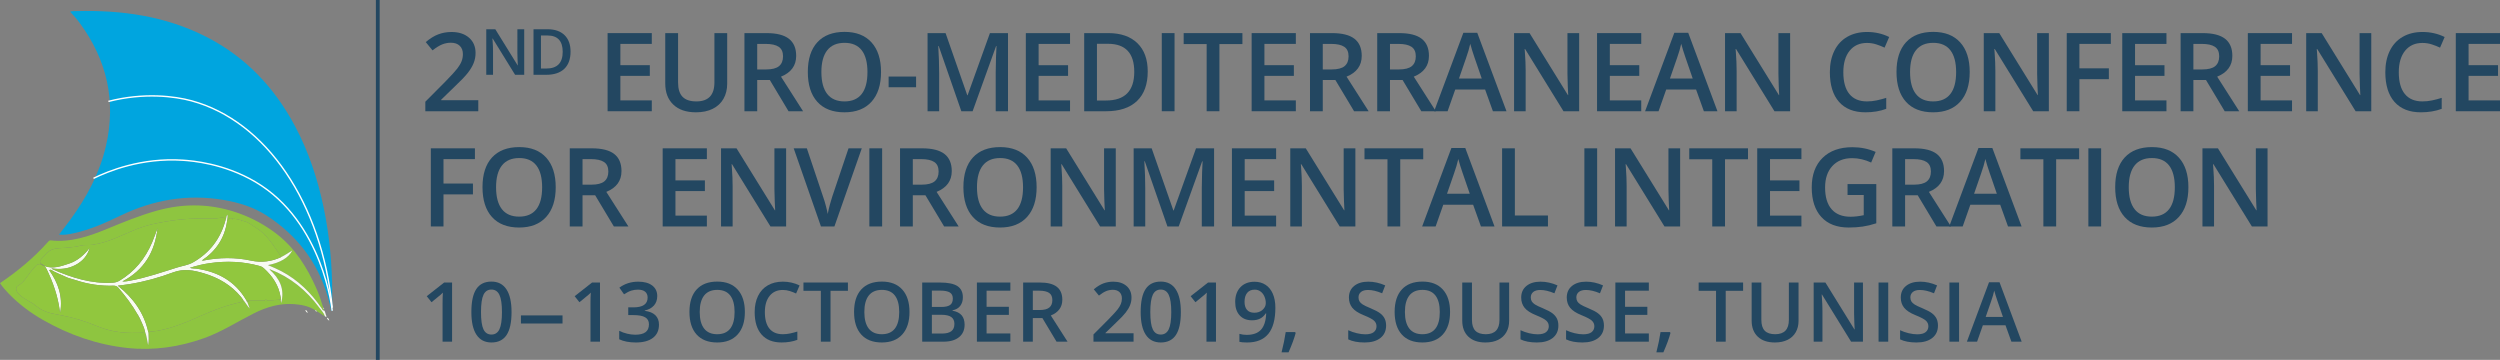 <?xml version="1.0" encoding="UTF-8"?><svg id="uuid-fab0a3e0-6b9a-4aae-9ce3-b296667dce6c" xmlns="http://www.w3.org/2000/svg" viewBox="0 0 5280.023 760"><rect x="0" y="0" width="5280.023" height="760" fill="#808080" stroke="none"/><defs><style>.uuid-37778ba7-3b0b-4287-8010-603b2dd043b7{fill:#00a5df;}.uuid-46e5b6ea-466c-42c9-b639-0d5120d8fffb{fill:#f8fbf2;}.uuid-d3bb12dd-0a62-4c32-8e3b-c9396ebb1907{fill:none;stroke:#fff;stroke-miterlimit:10;stroke-width:3px;}.uuid-ad72364c-c073-429a-9e6b-498e8f1e120d{fill:#91c73e;}.uuid-84bbe96f-67eb-45db-b9c3-e6a0be93f0a5{fill:#8ec540;}.uuid-6915c6b7-a4b6-419e-9728-6a2f2049d6f4{fill:#234761;}.uuid-06430732-7d69-4c8d-a287-58f2fea62ed3{fill:#8fc63f;}</style></defs><g><path class="uuid-6915c6b7-a4b6-419e-9728-6a2f2049d6f4" d="M1010.145,234.947h-111.857v-20.091l42.553-42.779c12.566-12.867,20.899-21.991,25.001-27.372,4.1-5.379,7.091-10.441,8.973-15.181,1.88-4.741,2.822-9.82,2.822-15.238,0-7.45-2.24-13.319-6.716-17.608-4.478-4.29-10.667-6.434-18.568-6.434-6.321,0-12.435,1.167-18.342,3.499-5.908,2.333-12.737,6.547-20.486,12.642l-14.335-17.496c9.18-7.75,18.097-13.243,26.751-16.479,8.652-3.234,17.871-4.854,27.654-4.854,15.351,0,27.654,4.007,36.91,12.021,9.256,8.014,13.883,18.793,13.883,32.338,0,7.45-1.337,14.523-4.007,21.22-2.672,6.698-6.772,13.601-12.303,20.712-5.531,7.111-14.73,16.725-27.598,28.839l-28.669,27.767v1.129h78.334v23.365Z"/><path class="uuid-6915c6b7-a4b6-419e-9728-6a2f2049d6f4" d="M1107.149,157.969h-19.281l-47.314-76.663h-.526l.329,4.277c.614,8.16,.921,15.619,.921,22.374v50.012h-14.28V61.762h19.083l47.183,76.268h.395c-.088-1.009-.263-4.683-.526-11.022-.263-6.339-.395-11.286-.395-14.839V61.762h14.412v96.207Z"/><path class="uuid-6915c6b7-a4b6-419e-9728-6a2f2049d6f4" d="M1205.013,108.944c0,15.882-4.409,28.023-13.227,36.423-8.818,8.401-21.518,12.602-38.101,12.602h-26.915V61.762h29.744c15.31,0,27.221,4.124,35.732,12.372,8.511,8.248,12.766,19.852,12.766,34.811Zm-16.583,.526c0-23.032-10.771-34.547-32.311-34.547h-13.622v69.819h11.187c23.163,0,34.745-11.756,34.745-35.271Z"/><path class="uuid-6915c6b7-a4b6-419e-9728-6a2f2049d6f4" d="M1376.597,234.947h-93.346V69.926h93.346v22.8h-66.37v44.923h62.193v22.575h-62.193v51.809h66.37v22.913Z"/><path class="uuid-6915c6b7-a4b6-419e-9728-6a2f2049d6f4" d="M1535.838,69.926v106.778c0,12.19-2.615,22.857-7.845,32-5.231,9.143-12.793,16.18-22.688,21.107-9.896,4.929-21.728,7.393-35.499,7.393-20.469,0-36.384-5.418-47.746-16.253-11.363-10.836-17.043-25.735-17.043-44.698V69.926h27.089v104.408c0,13.621,3.161,23.666,9.481,30.137,6.321,6.472,16.028,9.707,29.121,9.707,25.434,0,38.151-13.356,38.151-40.07V69.926h26.977Z"/><path class="uuid-6915c6b7-a4b6-419e-9728-6a2f2049d6f4" d="M1599.25,169.029v65.918h-26.977V69.926h46.617c21.294,0,37.059,3.989,47.293,11.964,10.233,7.977,15.351,20.018,15.351,36.12,0,20.543-10.686,35.179-32.056,43.908l46.617,73.029h-30.702l-39.505-65.918h-26.638Zm0-22.349h18.737c12.566,0,21.672-2.332,27.315-6.999,5.644-4.665,8.465-11.587,8.465-20.769,0-9.33-3.047-16.028-9.143-20.091s-15.277-6.095-27.541-6.095h-17.834v53.954Z"/><path class="uuid-6915c6b7-a4b6-419e-9728-6a2f2049d6f4" d="M1860.755,152.211c0,26.864-6.716,47.745-20.148,62.645-13.432,14.899-32.451,22.349-57.057,22.349-24.908,0-44.04-7.393-57.396-22.18-13.358-14.786-20.035-35.798-20.035-63.04,0-27.239,6.716-48.158,20.148-62.757,13.432-14.598,32.601-21.897,57.509-21.897,24.53,0,43.493,7.413,56.888,22.236,13.393,14.825,20.091,35.707,20.091,62.645Zm-125.966,0c0,20.317,4.1,35.724,12.303,46.221,8.201,10.498,20.354,15.746,36.458,15.746,16.028,0,28.123-5.192,36.289-15.577,8.164-10.384,12.247-25.848,12.247-46.391,0-20.242-4.046-35.592-12.134-46.052-8.09-10.458-20.148-15.689-36.176-15.689-16.18,0-28.388,5.231-36.627,15.689-8.24,10.46-12.359,25.811-12.359,46.052Z"/><path class="uuid-6915c6b7-a4b6-419e-9728-6a2f2049d6f4" d="M1876.76,184.267v-22.575h58.017v22.575h-58.017Z"/><path class="uuid-6915c6b7-a4b6-419e-9728-6a2f2049d6f4" d="M2030.358,234.947l-47.858-137.818h-.903c1.278,20.469,1.918,39.657,1.918,57.565v80.253h-24.493V69.926h38.038l45.827,131.271h.677l47.181-131.271h38.151V234.947h-25.961v-81.607c0-8.201,.207-18.887,.621-32.056,.413-13.167,.771-21.145,1.072-23.929h-.903l-49.551,137.592h-23.816Z"/><path class="uuid-6915c6b7-a4b6-419e-9728-6a2f2049d6f4" d="M2259.919,234.947h-93.346V69.926h93.346v22.8h-66.37v44.923h62.193v22.575h-62.193v51.809h66.37v22.913Z"/><path class="uuid-6915c6b7-a4b6-419e-9728-6a2f2049d6f4" d="M2424.015,150.857c0,27.241-7.562,48.066-22.688,62.475-15.125,14.411-36.91,21.615-65.354,21.615h-46.165V69.926h51.019c26.261,0,46.691,7.074,61.29,21.22,14.598,14.148,21.897,34.05,21.897,59.71Zm-28.444,.903c0-39.506-18.474-59.258-55.421-59.258h-23.365v119.758h19.188c39.731,0,59.597-20.166,59.597-60.5Z"/><path class="uuid-6915c6b7-a4b6-419e-9728-6a2f2049d6f4" d="M2453.678,234.947V69.926h26.977V234.947h-26.977Z"/><path class="uuid-6915c6b7-a4b6-419e-9728-6a2f2049d6f4" d="M2575.445,234.947h-26.977V93.065h-48.535v-23.139h124.048v23.139h-48.536V234.947Z"/><path class="uuid-6915c6b7-a4b6-419e-9728-6a2f2049d6f4" d="M2736.832,234.947h-93.347V69.926h93.347v22.8h-66.37v44.923h62.193v22.575h-62.193v51.809h66.37v22.913Z"/><path class="uuid-6915c6b7-a4b6-419e-9728-6a2f2049d6f4" d="M2793.697,169.029v65.918h-26.977V69.926h46.617c21.294,0,37.06,3.989,47.294,11.964,10.232,7.977,15.351,20.018,15.351,36.12,0,20.543-10.686,35.179-32.056,43.908l46.616,73.029h-30.701l-39.506-65.918h-26.639Zm0-22.349h18.737c12.566,0,21.672-2.332,27.315-6.999,5.644-4.665,8.466-11.587,8.466-20.769,0-9.33-3.048-16.028-9.143-20.091-6.096-4.063-15.277-6.095-27.542-6.095h-17.834v53.954Z"/><path class="uuid-6915c6b7-a4b6-419e-9728-6a2f2049d6f4" d="M2935.669,169.029v65.918h-26.977V69.926h46.617c21.294,0,37.06,3.989,47.294,11.964,10.232,7.977,15.351,20.018,15.351,36.12,0,20.543-10.686,35.179-32.056,43.908l46.616,73.029h-30.701l-39.506-65.918h-26.639Zm0-22.349h18.737c12.566,0,21.672-2.332,27.315-6.999,5.644-4.665,8.466-11.587,8.466-20.769,0-9.33-3.048-16.028-9.143-20.091-6.096-4.063-15.277-6.095-27.542-6.095h-17.834v53.954Z"/><path class="uuid-6915c6b7-a4b6-419e-9728-6a2f2049d6f4" d="M3153.04,234.947l-16.479-45.827h-63.096l-16.141,45.827h-28.444l61.741-165.698h29.348l61.741,165.698h-28.67Zm-23.59-69.079l-15.464-44.923c-1.129-3.009-2.691-7.75-4.685-14.222-1.994-6.471-3.368-11.211-4.119-14.222-2.032,9.255-5.006,19.377-8.917,30.363l-14.899,43.004h48.084Z"/><path class="uuid-6915c6b7-a4b6-419e-9728-6a2f2049d6f4" d="M3335.194,234.947h-33.071l-81.156-131.497h-.902l.564,7.336c1.053,13.997,1.58,26.79,1.58,38.377v85.784h-24.494V69.926h32.733l80.931,130.82h.677c-.151-1.73-.451-8.032-.903-18.906-.451-10.873-.677-19.358-.677-25.453V69.926h24.719V234.947Z"/><path class="uuid-6915c6b7-a4b6-419e-9728-6a2f2049d6f4" d="M3466.331,234.947h-93.347V69.926h93.347v22.8h-66.37v44.923h62.193v22.575h-62.193v51.809h66.37v22.913Z"/><path class="uuid-6915c6b7-a4b6-419e-9728-6a2f2049d6f4" d="M3598.596,234.947l-16.479-45.827h-63.096l-16.141,45.827h-28.444l61.741-165.698h29.348l61.741,165.698h-28.67Zm-23.59-69.079l-15.464-44.923c-1.129-3.009-2.691-7.75-4.685-14.222-1.994-6.471-3.368-11.211-4.119-14.222-2.032,9.255-5.006,19.377-8.917,30.363l-14.899,43.004h48.084Z"/><path class="uuid-6915c6b7-a4b6-419e-9728-6a2f2049d6f4" d="M3780.751,234.947h-33.071l-81.156-131.497h-.902l.564,7.336c1.053,13.997,1.58,26.79,1.58,38.377v85.784h-24.494V69.926h32.733l80.931,130.82h.677c-.151-1.73-.451-8.032-.903-18.906-.451-10.873-.677-19.358-.677-25.453V69.926h24.719V234.947Z"/><path class="uuid-6915c6b7-a4b6-419e-9728-6a2f2049d6f4" d="M3943.018,90.695c-15.502,0-27.692,5.494-36.57,16.479-8.88,10.987-13.319,26.149-13.319,45.488,0,20.243,4.27,35.555,12.812,45.939,8.539,10.384,20.898,15.577,37.078,15.577,6.999,0,13.771-.695,20.317-2.088,6.547-1.392,13.356-3.178,20.431-5.361v23.139c-12.943,4.892-27.617,7.336-44.021,7.336-24.155,0-42.705-7.317-55.646-21.954-12.943-14.635-19.415-35.573-19.415-62.814,0-17.157,3.142-32.169,9.426-45.037,6.281-12.867,15.368-22.725,27.259-29.573,11.889-6.846,25.848-10.271,41.876-10.271,16.854,0,32.432,3.538,46.729,10.61l-9.707,22.461c-5.57-2.633-11.457-4.947-17.665-6.941-6.208-1.993-12.737-2.991-19.584-2.991Z"/><path class="uuid-6915c6b7-a4b6-419e-9728-6a2f2049d6f4" d="M4160.05,152.211c0,26.864-6.716,47.745-20.147,62.645-13.433,14.899-32.451,22.349-57.058,22.349-24.908,0-44.04-7.393-57.396-22.18-13.357-14.786-20.035-35.798-20.035-63.04,0-27.239,6.717-48.158,20.148-62.757,13.432-14.598,32.601-21.897,57.509-21.897,24.53,0,43.493,7.413,56.888,22.236,13.394,14.825,20.092,35.707,20.092,62.645Zm-125.967,0c0,20.317,4.101,35.724,12.304,46.221,8.201,10.498,20.354,15.746,36.458,15.746,16.027,0,28.123-5.192,36.288-15.577,8.164-10.384,12.247-25.848,12.247-46.391,0-20.242-4.046-35.592-12.134-46.052-8.09-10.458-20.147-15.689-36.176-15.689-16.18,0-28.388,5.231-36.627,15.689-8.24,10.46-12.36,25.811-12.36,46.052Z"/><path class="uuid-6915c6b7-a4b6-419e-9728-6a2f2049d6f4" d="M4327.192,234.947h-33.071l-81.156-131.497h-.902l.564,7.336c1.053,13.997,1.58,26.79,1.58,38.377v85.784h-24.494V69.926h32.733l80.931,130.82h.677c-.151-1.73-.451-8.032-.903-18.906-.451-10.873-.677-19.358-.677-25.453V69.926h24.719V234.947Z"/><path class="uuid-6915c6b7-a4b6-419e-9728-6a2f2049d6f4" d="M4391.733,234.947h-26.751V69.926h93.121v22.8h-66.37v51.583h62.193v22.913h-62.193v67.724Z"/><path class="uuid-6915c6b7-a4b6-419e-9728-6a2f2049d6f4" d="M4575.581,234.947h-93.347V69.926h93.347v22.8h-66.37v44.923h62.193v22.575h-62.193v51.809h66.37v22.913Z"/><path class="uuid-6915c6b7-a4b6-419e-9728-6a2f2049d6f4" d="M4632.446,169.029v65.918h-26.977V69.926h46.617c21.294,0,37.06,3.989,47.294,11.964,10.232,7.977,15.351,20.018,15.351,36.12,0,20.543-10.686,35.179-32.056,43.908l46.616,73.029h-30.701l-39.506-65.918h-26.639Zm0-22.349h18.737c12.566,0,21.672-2.332,27.315-6.999,5.644-4.665,8.466-11.587,8.466-20.769,0-9.33-3.048-16.028-9.143-20.091-6.096-4.063-15.277-6.095-27.542-6.095h-17.834v53.954Z"/><path class="uuid-6915c6b7-a4b6-419e-9728-6a2f2049d6f4" d="M4840.788,234.947h-93.347V69.926h93.347v22.8h-66.37v44.923h62.193v22.575h-62.193v51.809h66.37v22.913Z"/><path class="uuid-6915c6b7-a4b6-419e-9728-6a2f2049d6f4" d="M5008.156,234.947h-33.071l-81.156-131.497h-.902l.564,7.336c1.053,13.997,1.58,26.79,1.58,38.377v85.784h-24.494V69.926h32.733l80.931,130.82h.677c-.151-1.73-.451-8.032-.903-18.906-.451-10.873-.677-19.358-.677-25.453V69.926h24.719V234.947Z"/><path class="uuid-6915c6b7-a4b6-419e-9728-6a2f2049d6f4" d="M5116.153,90.695c-15.502,0-27.692,5.494-36.57,16.479-8.88,10.987-13.319,26.149-13.319,45.488,0,20.243,4.27,35.555,12.812,45.939,8.539,10.384,20.898,15.577,37.078,15.577,6.999,0,13.771-.695,20.317-2.088,6.547-1.392,13.356-3.178,20.431-5.361v23.139c-12.943,4.892-27.617,7.336-44.021,7.336-24.155,0-42.705-7.317-55.646-21.954-12.943-14.635-19.415-35.573-19.415-62.814,0-17.157,3.142-32.169,9.426-45.037,6.281-12.867,15.368-22.725,27.259-29.573,11.889-6.846,25.848-10.271,41.876-10.271,16.854,0,32.432,3.538,46.729,10.61l-9.707,22.461c-5.57-2.633-11.457-4.947-17.665-6.941-6.208-1.993-12.737-2.991-19.584-2.991Z"/><path class="uuid-6915c6b7-a4b6-419e-9728-6a2f2049d6f4" d="M5280.023,234.947h-93.347V69.926h93.347v22.8h-66.37v44.923h62.193v22.575h-62.193v51.809h66.37v22.913Z"/><path class="uuid-6915c6b7-a4b6-419e-9728-6a2f2049d6f4" d="M936.664,478.278h-26.751v-165.021h93.12v22.8h-66.369v51.583h62.193v22.913h-62.193v67.724Z"/><path class="uuid-6915c6b7-a4b6-419e-9728-6a2f2049d6f4" d="M1173.675,395.542c0,26.864-6.716,47.745-20.148,62.645-13.432,14.899-32.451,22.349-57.057,22.349-24.908,0-44.04-7.393-57.396-22.18-13.358-14.786-20.035-35.798-20.035-63.04,0-27.239,6.716-48.158,20.148-62.757,13.432-14.598,32.601-21.897,57.509-21.897,24.53,0,43.493,7.413,56.888,22.236,13.393,14.825,20.091,35.707,20.091,62.645Zm-125.966,0c0,20.317,4.1,35.724,12.303,46.221,8.201,10.498,20.354,15.746,36.458,15.746,16.028,0,28.123-5.192,36.289-15.577,8.164-10.384,12.247-25.848,12.247-46.391,0-20.242-4.046-35.592-12.134-46.052-8.09-10.458-20.148-15.689-36.176-15.689-16.18,0-28.388,5.231-36.627,15.689-8.24,10.46-12.359,25.811-12.359,46.052Z"/><path class="uuid-6915c6b7-a4b6-419e-9728-6a2f2049d6f4" d="M1230.315,412.36v65.918h-26.977v-165.021h46.617c21.294,0,37.059,3.989,47.293,11.964,10.233,7.977,15.351,20.018,15.351,36.12,0,20.543-10.686,35.179-32.056,43.908l46.617,73.029h-30.702l-39.505-65.918h-26.638Zm0-22.349h18.737c12.566,0,21.672-2.332,27.315-6.999,5.644-4.665,8.465-11.587,8.465-20.769,0-9.33-3.047-16.028-9.143-20.091s-15.277-6.095-27.541-6.095h-17.834v53.954Z"/><path class="uuid-6915c6b7-a4b6-419e-9728-6a2f2049d6f4" d="M1492.926,478.278h-93.346v-165.021h93.346v22.8h-66.37v44.923h62.193v22.575h-62.193v51.809h66.37v22.913Z"/><path class="uuid-6915c6b7-a4b6-419e-9728-6a2f2049d6f4" d="M1660.294,478.278h-33.072l-81.156-131.497h-.903l.564,7.336c1.053,13.997,1.58,26.79,1.58,38.377v85.784h-24.493v-165.021h32.733l80.93,130.82h.677c-.151-1.73-.451-8.032-.903-18.906-.452-10.873-.677-19.358-.677-25.453v-86.461h24.719v165.021Z"/><path class="uuid-6915c6b7-a4b6-419e-9728-6a2f2049d6f4" d="M1792.107,313.257h27.992l-57.791,165.021h-28.444l-57.565-165.021h27.767l34.427,102.602c1.806,4.893,3.725,11.194,5.756,18.906,2.032,7.714,3.347,13.451,3.951,17.213,.977-5.718,2.483-12.34,4.515-19.866,2.032-7.524,3.686-13.093,4.966-16.706l34.427-102.15Z"/><path class="uuid-6915c6b7-a4b6-419e-9728-6a2f2049d6f4" d="M1836.106,478.278v-165.021h26.977v165.021h-26.977Z"/><path class="uuid-6915c6b7-a4b6-419e-9728-6a2f2049d6f4" d="M1927.849,412.36v65.918h-26.977v-165.021h46.617c21.294,0,37.059,3.989,47.293,11.964,10.233,7.977,15.351,20.018,15.351,36.12,0,20.543-10.686,35.179-32.056,43.908l46.617,73.029h-30.702l-39.505-65.918h-26.638Zm0-22.349h18.737c12.566,0,21.672-2.332,27.315-6.999,5.644-4.665,8.465-11.587,8.465-20.769,0-9.33-3.047-16.028-9.143-20.091s-15.277-6.095-27.541-6.095h-17.834v53.954Z"/><path class="uuid-6915c6b7-a4b6-419e-9728-6a2f2049d6f4" d="M2189.353,395.542c0,26.864-6.716,47.745-20.148,62.645-13.432,14.899-32.451,22.349-57.057,22.349-24.908,0-44.04-7.393-57.396-22.18-13.358-14.786-20.035-35.798-20.035-63.04,0-27.239,6.716-48.158,20.148-62.757,13.432-14.598,32.601-21.897,57.509-21.897,24.53,0,43.493,7.413,56.888,22.236,13.393,14.825,20.091,35.707,20.091,62.645Zm-125.966,0c0,20.317,4.1,35.724,12.303,46.221,8.201,10.498,20.354,15.746,36.458,15.746,16.028,0,28.123-5.192,36.289-15.577,8.164-10.384,12.247-25.848,12.247-46.391,0-20.242-4.046-35.592-12.134-46.052-8.09-10.458-20.148-15.689-36.176-15.689-16.18,0-28.388,5.231-36.627,15.689-8.24,10.46-12.359,25.811-12.359,46.052Z"/><path class="uuid-6915c6b7-a4b6-419e-9728-6a2f2049d6f4" d="M2356.496,478.278h-33.072l-81.156-131.497h-.903l.564,7.336c1.053,13.997,1.58,26.79,1.58,38.377v85.784h-24.493v-165.021h32.733l80.93,130.82h.677c-.151-1.73-.451-8.032-.903-18.906-.452-10.873-.677-19.358-.677-25.453v-86.461h24.719v165.021Z"/><path class="uuid-6915c6b7-a4b6-419e-9728-6a2f2049d6f4" d="M2465.622,478.278l-47.858-137.818h-.903c1.278,20.469,1.918,39.657,1.918,57.565v80.253h-24.493v-165.021h38.038l45.827,131.271h.677l47.181-131.271h38.151v165.021h-25.961v-81.607c0-8.201,.207-18.887,.621-32.056,.413-13.167,.771-21.145,1.072-23.929h-.903l-49.551,137.592h-23.816Z"/><path class="uuid-6915c6b7-a4b6-419e-9728-6a2f2049d6f4" d="M2695.183,478.278h-93.347v-165.021h93.347v22.8h-66.37v44.923h62.193v22.575h-62.193v51.809h66.37v22.913Z"/><path class="uuid-6915c6b7-a4b6-419e-9728-6a2f2049d6f4" d="M2862.552,478.278h-33.071l-81.157-131.497h-.902l.564,7.336c1.053,13.997,1.58,26.79,1.58,38.377v85.784h-24.494v-165.021h32.734l80.931,130.82h.677c-.151-1.73-.451-8.032-.903-18.906-.451-10.873-.677-19.358-.677-25.453v-86.461h24.719v165.021Z"/><path class="uuid-6915c6b7-a4b6-419e-9728-6a2f2049d6f4" d="M2957.343,478.278h-26.977v-141.882h-48.535v-23.139h124.048v23.139h-48.536v141.882Z"/><path class="uuid-6915c6b7-a4b6-419e-9728-6a2f2049d6f4" d="M3127.759,478.278l-16.479-45.827h-63.096l-16.141,45.827h-28.444l61.741-165.698h29.348l61.741,165.698h-28.67Zm-23.59-69.079l-15.464-44.923c-1.129-3.009-2.691-7.75-4.685-14.222-1.994-6.471-3.368-11.211-4.119-14.222-2.032,9.255-5.006,19.377-8.917,30.363l-14.899,43.004h48.084Z"/><path class="uuid-6915c6b7-a4b6-419e-9728-6a2f2049d6f4" d="M3172.434,478.278v-165.021h26.977v141.881h69.869v23.139h-96.846Z"/><path class="uuid-6915c6b7-a4b6-419e-9728-6a2f2049d6f4" d="M3346.213,478.278v-165.021h26.977v165.021h-26.977Z"/><path class="uuid-6915c6b7-a4b6-419e-9728-6a2f2049d6f4" d="M3548.46,478.278h-33.071l-81.156-131.497h-.902l.564,7.336c1.053,13.997,1.58,26.79,1.58,38.377v85.784h-24.494v-165.021h32.733l80.931,130.82h.677c-.151-1.73-.451-8.032-.903-18.906-.451-10.873-.677-19.358-.677-25.453v-86.461h24.719v165.021Z"/><path class="uuid-6915c6b7-a4b6-419e-9728-6a2f2049d6f4" d="M3643.251,478.278h-26.977v-141.882h-48.535v-23.139h124.048v23.139h-48.536v141.882Z"/><path class="uuid-6915c6b7-a4b6-419e-9728-6a2f2049d6f4" d="M3804.638,478.278h-93.347v-165.021h93.347v22.8h-66.37v44.923h62.193v22.575h-62.193v51.809h66.37v22.913Z"/><path class="uuid-6915c6b7-a4b6-419e-9728-6a2f2049d6f4" d="M3902.023,388.77h60.727v82.849c-9.934,3.236-19.471,5.531-28.613,6.885-9.144,1.354-19.02,2.032-29.63,2.032-24.983,0-44.246-7.393-57.791-22.18-13.545-14.786-20.317-35.648-20.317-62.588,0-26.562,7.637-47.351,22.914-62.362,15.274-15.012,36.306-22.519,63.096-22.519,17.23,0,33.561,3.312,48.987,9.933l-9.481,22.461c-13.396-6.169-26.79-9.255-40.183-9.255-17.608,0-31.531,5.531-41.764,16.592-10.234,11.062-15.351,26.187-15.351,45.375,0,20.167,4.608,35.499,13.827,45.996,9.217,10.497,22.479,15.746,39.788,15.746,8.728,0,18.06-1.09,27.992-3.273v-42.553h-34.201v-23.139Z"/><path class="uuid-6915c6b7-a4b6-419e-9728-6a2f2049d6f4" d="M4023.565,412.36v65.918h-26.977v-165.021h46.617c21.294,0,37.06,3.989,47.294,11.964,10.232,7.977,15.351,20.018,15.351,36.12,0,20.543-10.686,35.179-32.056,43.908l46.616,73.029h-30.701l-39.506-65.918h-26.639Zm0-22.349h18.737c12.566,0,21.672-2.332,27.315-6.999,5.644-4.665,8.466-11.587,8.466-20.769,0-9.33-3.048-16.028-9.143-20.091-6.096-4.063-15.277-6.095-27.542-6.095h-17.834v53.954Z"/><path class="uuid-6915c6b7-a4b6-419e-9728-6a2f2049d6f4" d="M4240.937,478.278l-16.479-45.827h-63.096l-16.141,45.827h-28.444l61.741-165.698h29.348l61.741,165.698h-28.67Zm-23.59-69.079l-15.464-44.923c-1.129-3.009-2.691-7.75-4.685-14.222-1.994-6.471-3.368-11.211-4.119-14.222-2.032,9.255-5.006,19.377-8.917,30.363l-14.899,43.004h48.084Z"/><path class="uuid-6915c6b7-a4b6-419e-9728-6a2f2049d6f4" d="M4342.612,478.278h-26.977v-141.882h-48.535v-23.139h124.048v23.139h-48.536v141.882Z"/><path class="uuid-6915c6b7-a4b6-419e-9728-6a2f2049d6f4" d="M4410.652,478.278v-165.021h26.977v165.021h-26.977Z"/><path class="uuid-6915c6b7-a4b6-419e-9728-6a2f2049d6f4" d="M4621.93,395.542c0,26.864-6.716,47.745-20.147,62.645-13.433,14.899-32.451,22.349-57.058,22.349-24.908,0-44.04-7.393-57.396-22.18-13.357-14.786-20.035-35.798-20.035-63.04,0-27.239,6.717-48.158,20.148-62.757,13.432-14.598,32.601-21.897,57.509-21.897,24.53,0,43.493,7.413,56.888,22.236,13.394,14.825,20.092,35.707,20.092,62.645Zm-125.967,0c0,20.317,4.101,35.724,12.304,46.221,8.201,10.498,20.354,15.746,36.458,15.746,16.027,0,28.123-5.192,36.288-15.577,8.164-10.384,12.247-25.848,12.247-46.391,0-20.242-4.046-35.592-12.134-46.052-8.09-10.458-20.147-15.689-36.176-15.689-16.18,0-28.388,5.231-36.627,15.689-8.24,10.46-12.36,25.811-12.36,46.052Z"/><path class="uuid-6915c6b7-a4b6-419e-9728-6a2f2049d6f4" d="M4789.071,478.278h-33.071l-81.156-131.497h-.902l.564,7.336c1.053,13.997,1.58,26.79,1.58,38.377v85.784h-24.494v-165.021h32.733l80.931,130.82h.677c-.151-1.73-.451-8.032-.903-18.906-.451-10.873-.677-19.358-.677-25.453v-86.461h24.719v165.021Z"/><path class="uuid-6915c6b7-a4b6-419e-9728-6a2f2049d6f4" d="M954.779,721.608h-20.081v-80.664c0-9.626,.227-17.261,.684-22.9-1.311,1.367-2.92,2.878-4.828,4.529-1.91,1.652-8.304,6.894-19.184,15.723l-10.083-12.732,36.743-28.882h16.748v124.927Z"/><path class="uuid-6915c6b7-a4b6-419e-9728-6a2f2049d6f4" d="M1080.389,659.146c0,21.704-3.49,37.826-10.467,48.364-6.979,10.539-17.646,15.808-32.001,15.808-13.9,0-24.438-5.439-31.616-16.32-7.178-10.88-10.767-26.831-10.767-47.852,0-22.046,3.489-38.295,10.468-48.749,6.977-10.453,17.616-15.68,31.915-15.68,13.956,0,24.524,5.469,31.702,16.406s10.767,26.945,10.767,48.022Zm-64.514,0c0,17.033,1.752,29.195,5.255,36.486,3.504,7.293,9.101,10.938,16.791,10.938s13.315-3.702,16.876-11.108c3.56-7.404,5.341-19.51,5.341-36.315,0-16.748-1.781-28.867-5.341-36.359-3.561-7.489-9.186-11.236-16.876-11.236s-13.287,3.675-16.791,11.023c-3.503,7.349-5.255,19.54-5.255,36.572Z"/><path class="uuid-6915c6b7-a4b6-419e-9728-6a2f2049d6f4" d="M1100.213,683.242v-17.09h87.842v17.09h-87.842Z"/><path class="uuid-6915c6b7-a4b6-419e-9728-6a2f2049d6f4" d="M1267.181,721.608h-20.081v-80.664c0-9.626,.227-17.261,.684-22.9-1.311,1.367-2.92,2.878-4.828,4.529-1.91,1.652-8.304,6.894-19.184,15.723l-10.083-12.732,36.743-28.882h16.748v124.927Z"/><path class="uuid-6915c6b7-a4b6-419e-9728-6a2f2049d6f4" d="M1388.092,625.393c0,7.919-2.307,14.514-6.921,19.781-4.614,5.271-11.108,8.816-19.482,10.639v.684c10.025,1.254,17.545,4.373,22.559,9.356,5.012,4.986,7.52,11.608,7.52,19.867,0,12.021-4.245,21.292-12.732,27.813-8.489,6.524-20.565,9.784-36.23,9.784-13.843,0-25.521-2.249-35.034-6.75v-17.859c5.298,2.621,10.908,4.644,16.833,6.067,5.924,1.425,11.621,2.136,17.09,2.136,9.684,0,16.919-1.794,21.704-5.383s7.178-9.144,7.178-16.663c0-6.665-2.649-11.563-7.947-14.697-5.298-3.132-13.616-4.699-24.951-4.699h-10.852v-16.321h11.023c19.938,0,29.907-6.892,29.907-20.679,0-5.354-1.738-9.484-5.212-12.39-3.476-2.905-8.603-4.358-15.381-4.358-4.729,0-9.286,.671-13.672,2.008-4.387,1.34-9.57,3.946-15.552,7.819l-9.827-14.014c11.45-8.431,24.751-12.646,39.905-12.646,12.589,0,22.416,2.706,29.48,8.117,7.063,5.413,10.596,12.875,10.596,22.388Z"/><path class="uuid-6915c6b7-a4b6-419e-9728-6a2f2049d6f4" d="M1573.175,658.975c0,20.337-5.084,36.145-15.252,47.424-10.169,11.279-24.567,16.919-43.195,16.919-18.856,0-33.34-5.597-43.451-16.791-10.113-11.193-15.167-27.101-15.167-47.723,0-20.621,5.084-36.458,15.252-47.51,10.169-11.051,24.68-16.577,43.537-16.577,18.57,0,32.926,5.611,43.066,16.833,10.139,11.224,15.21,27.031,15.21,47.425Zm-95.361,0c0,15.381,3.104,27.044,9.314,34.991,6.208,7.946,15.409,11.92,27.6,11.92,12.134,0,21.29-3.931,27.472-11.792,6.18-7.861,9.271-19.567,9.271-35.119,0-15.323-3.063-26.944-9.186-34.863-6.124-7.918-15.252-11.878-27.386-11.878-12.249,0-21.491,3.96-27.728,11.878-6.238,7.919-9.357,19.54-9.357,34.863Z"/><path class="uuid-6915c6b7-a4b6-419e-9728-6a2f2049d6f4" d="M1653.155,612.404c-11.736,0-20.964,4.159-27.686,12.476-6.723,8.318-10.083,19.797-10.083,34.437,0,15.324,3.232,26.916,9.699,34.777,6.464,7.861,15.821,11.792,28.07,11.792,5.298,0,10.425-.525,15.381-1.581,4.956-1.053,10.111-2.405,15.466-4.059v17.518c-9.799,3.703-20.907,5.554-33.325,5.554-18.286,0-32.329-5.539-42.126-16.62-9.799-11.078-14.697-26.93-14.697-47.552,0-12.988,2.378-24.354,7.135-34.095,4.755-9.741,11.634-17.203,20.636-22.388,9-5.183,19.568-7.775,31.702-7.775,12.76,0,24.552,2.678,35.376,8.032l-7.349,17.004c-4.216-1.993-8.673-3.745-13.373-5.255-4.7-1.509-9.643-2.265-14.826-2.265Z"/><path class="uuid-6915c6b7-a4b6-419e-9728-6a2f2049d6f4" d="M1754.071,721.608h-20.422v-107.409h-36.743v-17.518h93.909v17.518h-36.743v107.409Z"/><path class="uuid-6915c6b7-a4b6-419e-9728-6a2f2049d6f4" d="M1920.868,658.975c0,20.337-5.084,36.145-15.252,47.424-10.169,11.279-24.567,16.919-43.195,16.919-18.856,0-33.34-5.597-43.451-16.791-10.113-11.193-15.167-27.101-15.167-47.723,0-20.621,5.084-36.458,15.252-47.51,10.169-11.051,24.68-16.577,43.537-16.577,18.57,0,32.926,5.611,43.066,16.833,10.139,11.224,15.21,27.031,15.21,47.425Zm-95.361,0c0,15.381,3.104,27.044,9.314,34.991,6.208,7.946,15.409,11.92,27.6,11.92,12.134,0,21.29-3.931,27.472-11.792,6.18-7.861,9.271-19.567,9.271-35.119,0-15.323-3.063-26.944-9.186-34.863-6.124-7.918-15.252-11.878-27.386-11.878-12.249,0-21.491,3.96-27.728,11.878-6.238,7.919-9.357,19.54-9.357,34.863Z"/><path class="uuid-6915c6b7-a4b6-419e-9728-6a2f2049d6f4" d="M1947.699,596.682h37.085c17.203,0,29.636,2.508,37.298,7.52,7.661,5.014,11.493,12.933,11.493,23.755,0,7.293-1.88,13.359-5.64,18.201-3.76,4.843-9.172,7.891-16.235,9.143v.854c8.772,1.653,15.223,4.913,19.354,9.784,4.129,4.87,6.195,11.465,6.195,19.781,0,11.224-3.917,20.01-11.75,26.361-7.833,6.353-18.728,9.527-32.684,9.527h-45.117v-124.927Zm20.422,51.611h19.653c8.545,0,14.783-1.353,18.713-4.059,3.931-2.705,5.896-7.306,5.896-13.8,0-5.867-2.123-10.111-6.366-12.732-4.244-2.619-10.98-3.931-20.208-3.931h-17.688v34.521Zm0,16.577v39.563h21.704c8.545,0,14.996-1.637,19.354-4.914,4.357-3.274,6.537-8.444,6.537-15.509,0-6.494-2.222-11.307-6.665-14.44-4.443-3.133-11.194-4.7-20.251-4.7h-20.679Z"/><path class="uuid-6915c6b7-a4b6-419e-9728-6a2f2049d6f4" d="M2133.893,721.608h-70.667v-124.927h70.667v17.261h-50.244v34.009h47.083v17.09h-47.083v39.222h50.244v17.346Z"/><path class="uuid-6915c6b7-a4b6-419e-9728-6a2f2049d6f4" d="M2181.317,671.706v49.902h-20.422v-124.927h35.291c16.121,0,28.055,3.021,35.803,9.058,7.747,6.039,11.621,15.154,11.621,27.344,0,15.552-8.09,26.633-24.268,33.24l35.291,55.285h-23.242l-29.907-49.902h-20.166Zm0-16.919h14.185c9.513,0,16.406-1.765,20.679-5.298,4.272-3.531,6.409-8.771,6.409-15.723,0-7.062-2.307-12.134-6.921-15.21s-11.565-4.614-20.85-4.614h-13.501v40.845Z"/><path class="uuid-6915c6b7-a4b6-419e-9728-6a2f2049d6f4" d="M2394.085,721.608h-84.68v-15.21l32.214-32.385c9.513-9.741,15.821-16.648,18.927-20.722,3.104-4.072,5.368-7.904,6.793-11.493,1.423-3.589,2.136-7.434,2.136-11.535,0-5.64-1.696-10.083-5.084-13.33-3.39-3.247-8.075-4.871-14.056-4.871-4.785,0-9.414,.884-13.885,2.649-4.473,1.767-9.643,4.956-15.509,9.57l-10.852-13.245c6.949-5.866,13.7-10.025,20.251-12.476,6.55-2.448,13.529-3.674,20.935-3.674,11.621,0,20.935,3.033,27.942,9.1,7.007,6.067,10.51,14.228,10.51,24.481,0,5.64-1.012,10.995-3.033,16.064-2.023,5.071-5.127,10.297-9.314,15.68-4.187,5.384-11.151,12.662-20.892,21.833l-21.704,21.021v.854h59.302v17.688Z"/><path class="uuid-6915c6b7-a4b6-419e-9728-6a2f2049d6f4" d="M2493.976,659.146c0,21.704-3.49,37.826-10.467,48.364-6.979,10.539-17.646,15.808-32.001,15.808-13.9,0-24.438-5.439-31.616-16.32-7.178-10.88-10.767-26.831-10.767-47.852,0-22.046,3.489-38.295,10.468-48.749,6.977-10.453,17.616-15.68,31.915-15.68,13.956,0,24.524,5.469,31.702,16.406s10.767,26.945,10.767,48.022Zm-64.514,0c0,17.033,1.752,29.195,5.255,36.486,3.504,7.293,9.101,10.938,16.791,10.938s13.315-3.702,16.876-11.108c3.56-7.404,5.341-19.51,5.341-36.315,0-16.748-1.781-28.867-5.341-36.359-3.561-7.489-9.186-11.236-16.876-11.236s-13.287,3.675-16.791,11.023c-3.503,7.349-5.255,19.54-5.255,36.572Z"/><path class="uuid-6915c6b7-a4b6-419e-9728-6a2f2049d6f4" d="M2568.146,721.608h-20.081v-80.664c0-9.626,.227-17.261,.684-22.9-1.311,1.367-2.92,2.878-4.828,4.529-1.91,1.652-8.304,6.894-19.184,15.723l-10.083-12.732,36.743-28.882h16.748v124.927Z"/><path class="uuid-6915c6b7-a4b6-419e-9728-6a2f2049d6f4" d="M2693.585,650.002c0,24.609-4.955,42.981-14.867,55.115s-24.838,18.2-44.775,18.2c-7.577,0-13.019-.456-16.321-1.367v-16.833c5.069,1.425,10.169,2.136,15.296,2.136,13.557,0,23.669-3.645,30.334-10.938,6.665-7.291,10.31-18.741,10.938-34.351h-1.025c-3.362,5.127-7.421,8.831-12.177,11.108-4.757,2.279-10.326,3.418-16.705,3.418-11.053,0-19.739-3.445-26.062-10.339-6.324-6.893-9.485-16.349-9.485-28.369,0-13.045,3.659-23.427,10.98-31.146,7.319-7.719,17.304-11.578,29.95-11.578,8.887,0,16.633,2.165,23.242,6.494,6.607,4.33,11.706,10.61,15.295,18.841,3.589,8.233,5.383,18.103,5.383,29.608Zm-43.578-38.281c-6.951,0-12.277,2.265-15.979,6.793-3.704,4.529-5.554,10.896-5.554,19.099,0,7.121,1.722,12.719,5.169,16.79,3.446,4.074,8.673,6.11,15.681,6.11,6.778,0,12.475-2.021,17.09-6.067,4.613-4.044,6.921-8.771,6.921-14.185,0-5.069-.982-9.812-2.948-14.228-1.965-4.413-4.714-7.903-8.246-10.467s-7.576-3.846-12.133-3.846Z"/><path class="uuid-6915c6b7-a4b6-419e-9728-6a2f2049d6f4" d="M2736.481,703.237c-2.734,10.596-7.748,24.238-15.039,40.93h-14.783c3.932-15.381,6.864-29.679,8.802-42.896h19.739l1.281,1.966Z"/><path class="uuid-6915c6b7-a4b6-419e-9728-6a2f2049d6f4" d="M2927.46,687.686c0,11.108-4.016,19.824-12.049,26.147-8.031,6.323-19.112,9.484-33.239,9.484-14.129,0-25.692-2.192-34.692-6.579v-19.312c5.695,2.678,11.749,4.785,18.158,6.323,6.408,1.538,12.375,2.307,17.901,2.307,8.088,0,14.057-1.538,17.901-4.614,3.846-3.076,5.768-7.205,5.768-12.39,0-4.671-1.766-8.631-5.297-11.878-3.533-3.247-10.824-7.092-21.875-11.535-11.395-4.614-19.427-9.883-24.098-15.809-4.671-5.924-7.006-13.044-7.006-21.362,0-10.425,3.702-18.628,11.107-24.609s17.347-8.972,29.822-8.972c11.963,0,23.868,2.621,35.718,7.861l-6.494,16.662c-11.108-4.67-21.021-7.007-29.736-7.007-6.609,0-11.621,1.439-15.039,4.315-3.418,2.877-5.127,6.68-5.127,11.407,0,3.247,.684,6.024,2.051,8.331,1.367,2.308,3.617,4.486,6.751,6.537,3.132,2.051,8.771,4.758,16.918,8.118,9.172,3.817,15.895,7.378,20.166,10.681,4.273,3.305,7.405,7.036,9.4,11.194,1.993,4.159,2.99,9.058,2.99,14.697Z"/><path class="uuid-6915c6b7-a4b6-419e-9728-6a2f2049d6f4" d="M3062.555,658.975c0,20.337-5.084,36.145-15.252,47.424-10.169,11.279-24.566,16.919-43.195,16.919-18.855,0-33.34-5.597-43.45-16.791-10.112-11.193-15.167-27.101-15.167-47.723,0-20.621,5.084-36.458,15.252-47.51,10.169-11.051,24.681-16.577,43.537-16.577,18.57,0,32.926,5.611,43.066,16.833,10.139,11.224,15.209,27.031,15.209,47.425Zm-95.361,0c0,15.381,3.104,27.044,9.314,34.991,6.208,7.946,15.409,11.92,27.6,11.92,12.135,0,21.291-3.931,27.473-11.792,6.18-7.861,9.271-19.567,9.271-35.119,0-15.323-3.063-26.944-9.187-34.863-6.124-7.918-15.253-11.878-27.386-11.878-12.249,0-21.491,3.96-27.729,11.878-6.238,7.919-9.357,19.54-9.357,34.863Z"/><path class="uuid-6915c6b7-a4b6-419e-9728-6a2f2049d6f4" d="M3187.311,596.682v80.835c0,9.229-1.979,17.304-5.938,24.225-3.96,6.922-9.685,12.249-17.175,15.979-7.492,3.731-16.449,5.597-26.874,5.597-15.496,0-27.544-4.102-36.146-12.305s-12.902-19.482-12.902-33.838v-80.493h20.508v79.041c0,10.312,2.393,17.916,7.178,22.814,4.785,4.9,12.134,7.349,22.046,7.349,19.254,0,28.882-10.11,28.882-30.334v-78.87h20.422Z"/><path class="uuid-6915c6b7-a4b6-419e-9728-6a2f2049d6f4" d="M3291.303,687.686c0,11.108-4.016,19.824-12.049,26.147-8.031,6.323-19.112,9.484-33.239,9.484-14.129,0-25.692-2.192-34.692-6.579v-19.312c5.695,2.678,11.749,4.785,18.158,6.323,6.408,1.538,12.375,2.307,17.901,2.307,8.088,0,14.057-1.538,17.901-4.614,3.846-3.076,5.768-7.205,5.768-12.39,0-4.671-1.766-8.631-5.297-11.878-3.533-3.247-10.824-7.092-21.875-11.535-11.395-4.614-19.427-9.883-24.098-15.809-4.671-5.924-7.006-13.044-7.006-21.362,0-10.425,3.702-18.628,11.107-24.609s17.347-8.972,29.822-8.972c11.963,0,23.868,2.621,35.718,7.861l-6.494,16.662c-11.108-4.67-21.021-7.007-29.736-7.007-6.609,0-11.621,1.439-15.039,4.315-3.418,2.877-5.127,6.68-5.127,11.407,0,3.247,.684,6.024,2.051,8.331,1.367,2.308,3.617,4.486,6.751,6.537,3.132,2.051,8.771,4.758,16.918,8.118,9.172,3.817,15.895,7.378,20.166,10.681,4.273,3.305,7.405,7.036,9.4,11.194,1.993,4.159,2.99,9.058,2.99,14.697Z"/><path class="uuid-6915c6b7-a4b6-419e-9728-6a2f2049d6f4" d="M3387.519,687.686c0,11.108-4.016,19.824-12.049,26.147-8.031,6.323-19.112,9.484-33.239,9.484-14.129,0-25.692-2.192-34.692-6.579v-19.312c5.695,2.678,11.749,4.785,18.158,6.323,6.408,1.538,12.375,2.307,17.901,2.307,8.088,0,14.057-1.538,17.901-4.614,3.846-3.076,5.768-7.205,5.768-12.39,0-4.671-1.766-8.631-5.297-11.878-3.533-3.247-10.824-7.092-21.875-11.535-11.395-4.614-19.427-9.883-24.098-15.809-4.671-5.924-7.006-13.044-7.006-21.362,0-10.425,3.702-18.628,11.107-24.609s17.347-8.972,29.822-8.972c11.963,0,23.868,2.621,35.718,7.861l-6.494,16.662c-11.108-4.67-21.021-7.007-29.736-7.007-6.609,0-11.621,1.439-15.039,4.315-3.418,2.877-5.127,6.68-5.127,11.407,0,3.247,.684,6.024,2.051,8.331,1.367,2.308,3.617,4.486,6.751,6.537,3.132,2.051,8.771,4.758,16.918,8.118,9.172,3.817,15.895,7.378,20.166,10.681,4.273,3.305,7.405,7.036,9.4,11.194,1.993,4.159,2.99,9.058,2.99,14.697Z"/><path class="uuid-6915c6b7-a4b6-419e-9728-6a2f2049d6f4" d="M3482.367,721.608h-70.666v-124.927h70.666v17.261h-50.244v34.009h47.082v17.09h-47.082v39.222h50.244v17.346Z"/><path class="uuid-6915c6b7-a4b6-419e-9728-6a2f2049d6f4" d="M3528.083,703.237c-2.734,10.596-7.748,24.238-15.039,40.93h-14.783c3.932-15.381,6.864-29.679,8.802-42.896h19.739l1.281,1.966Z"/><path class="uuid-6915c6b7-a4b6-419e-9728-6a2f2049d6f4" d="M3644.721,721.608h-20.423v-107.409h-36.742v-17.518h93.908v17.518h-36.743v107.409Z"/><path class="uuid-6915c6b7-a4b6-419e-9728-6a2f2049d6f4" d="M3798.528,596.682v80.835c0,9.229-1.979,17.304-5.938,24.225-3.96,6.922-9.685,12.249-17.175,15.979-7.492,3.731-16.449,5.597-26.874,5.597-15.496,0-27.544-4.102-36.146-12.305s-12.902-19.482-12.902-33.838v-80.493h20.508v79.041c0,10.312,2.393,17.916,7.178,22.814,4.785,4.9,12.134,7.349,22.046,7.349,19.254,0,28.882-10.11,28.882-30.334v-78.87h20.422Z"/><path class="uuid-6915c6b7-a4b6-419e-9728-6a2f2049d6f4" d="M3934.564,721.608h-25.036l-61.438-99.548h-.684l.428,5.554c.797,10.596,1.196,20.281,1.196,29.053v64.941h-18.542v-124.927h24.779l61.268,99.036h.513c-.115-1.31-.342-6.08-.684-14.313-.342-8.23-.513-14.654-.513-19.269v-65.454h18.713v124.927Z"/><path class="uuid-6915c6b7-a4b6-419e-9728-6a2f2049d6f4" d="M3967.548,721.608v-124.927h20.422v124.927h-20.422Z"/><path class="uuid-6915c6b7-a4b6-419e-9728-6a2f2049d6f4" d="M4092.987,687.686c0,11.108-4.016,19.824-12.049,26.147-8.031,6.323-19.112,9.484-33.239,9.484-14.129,0-25.692-2.192-34.692-6.579v-19.312c5.695,2.678,11.749,4.785,18.158,6.323,6.408,1.538,12.375,2.307,17.901,2.307,8.088,0,14.057-1.538,17.901-4.614,3.846-3.076,5.768-7.205,5.768-12.39,0-4.671-1.766-8.631-5.297-11.878-3.533-3.247-10.824-7.092-21.875-11.535-11.395-4.614-19.427-9.883-24.098-15.809-4.671-5.924-7.006-13.044-7.006-21.362,0-10.425,3.702-18.628,11.107-24.609s17.347-8.972,29.822-8.972c11.963,0,23.868,2.621,35.718,7.861l-6.494,16.662c-11.108-4.67-21.021-7.007-29.736-7.007-6.609,0-11.621,1.439-15.039,4.315-3.418,2.877-5.127,6.68-5.127,11.407,0,3.247,.684,6.024,2.051,8.331,1.367,2.308,3.617,4.486,6.751,6.537,3.132,2.051,8.771,4.758,16.918,8.118,9.172,3.817,15.895,7.378,20.166,10.681,4.273,3.305,7.405,7.036,9.4,11.194,1.993,4.159,2.99,9.058,2.99,14.697Z"/><path class="uuid-6915c6b7-a4b6-419e-9728-6a2f2049d6f4" d="M4117.17,721.608v-124.927h20.422v124.927h-20.422Z"/><path class="uuid-6915c6b7-a4b6-419e-9728-6a2f2049d6f4" d="M4248.077,721.608l-12.476-34.692h-47.767l-12.219,34.692h-21.533l46.74-125.439h22.217l46.741,125.439h-21.704Zm-17.859-52.295l-11.706-34.009c-.854-2.277-2.037-5.866-3.546-10.767-1.511-4.898-2.551-8.487-3.119-10.767-1.538,7.007-3.789,14.67-6.75,22.986l-11.279,32.556h36.4Z"/></g><g><path class="uuid-46e5b6ea-466c-42c9-b639-0d5120d8fffb" d="M649.984,661.043c-3.389-1.746-4.291-3.563-5.23-6.343,3.761,.672,4.086,2.938,5.23,6.343Z"/><path class="uuid-46e5b6ea-466c-42c9-b639-0d5120d8fffb" d="M620.121,638.922c1.659,.363,3.084,1.107,4.105,2.512-1.94,.097-3.897,.22-4.105-2.512Z"/><path class="uuid-46e5b6ea-466c-42c9-b639-0d5120d8fffb" d="M637.983,636.446c-.276-.894-.552-1.789-.828-2.683,1.892,.396,2.946,1.05,.828,2.683Z"/><path class="uuid-06430732-7d69-4c8d-a287-58f2fea62ed3" d="M512.774,618.241c2.156-1.906,4.311-1.906,6.466,0-2.156,1.906-4.311,1.906-6.466,0Z"/><path class="uuid-06430732-7d69-4c8d-a287-58f2fea62ed3" d="M476.562,618.241h3.88c-.151,2.671-2.177,2.562-4.026,2.714l.053-.003c.032-.904,.062-1.808,.093-2.711Z"/><path class="uuid-06430732-7d69-4c8d-a287-58f2fea62ed3" d="M543.813,616.948c.854-1.446,2.286-1.265,3.644-1.293,.008,.44,.016,.881,.024,1.321-1.227,.477-2.461,1.936-3.668-.028Z"/><path class="uuid-06430732-7d69-4c8d-a287-58f2fea62ed3" d="M446.816,446.233c-2.044,1.937-2.319,.329-2.587-1.291,1.063,.028,2.019,.271,2.587,1.291Z"/><path class="uuid-06430732-7d69-4c8d-a287-58f2fea62ed3" d="M466.215,450.113c-2.046,1.937-2.319,.327-2.587-1.293,1.063,.03,2.019,.273,2.587,1.293Z"/><path class="uuid-84bbe96f-67eb-45db-b9c3-e6a0be93f0a5" d="M476.562,618.241c-.031,.904-.062,1.807-.093,2.711-1.149-.486-1.24-1.59-1.512-2.589,.535-.041,1.07-.081,1.605-.122Z"/><path class="uuid-84bbe96f-67eb-45db-b9c3-e6a0be93f0a5" d="M686.32,668.057c-5.527-3.475-11.053-6.95-16.58-10.426-1.021-1.405-2.446-2.15-4.105-2.512-13.219-8.534-28.183-11.52-43.439-12.739-30.541-2.441-58.778,5.763-85.852,19.364-34.91,17.539-67.845,38.992-104.911,52.273-52.683,18.877-106.86,26.857-162.515,20.871-63.238-6.802-122.219-27.347-177.451-58.788-26.763-15.235-51.246-33.47-72.717-55.58-6.856-7.06-13.379-14.49-18.75-22.518,37.051-25.061,71.241-53.267,100.998-86.652,1.708-1.917,3.049-4.006,6.27-3.648,42.174,4.684,80.654-8.543,118.726-24.248,34.543-14.249,69.118-28.425,105.222-38.512,58.83-16.437,117.054-14.884,174.443,5.921,28.386,10.291,54.663,24.714,78.733,43.278,39.262,30.281,64.183,70.751,83.88,115.151,5.849,13.185,10.332,26.854,14.397,40.67,.276,.894,.552,1.789,.828,2.683,.161,.831,.322,1.661,.482,2.492-.083,.198-.135,.42-.259,.588-.114,.155-.346,.387-.459,.355-2.088-.598-2.469-2.694-3.475-4.178-22.304-32.893-49.782-60.17-85.179-78.943-9.053-4.801-18.514-8.732-28.716-13.109,25.974-4.919,44.019-15.786,51.475-30.938-8.178,5.083-15.725,10.288-23.996,14.239-.118-.632-.046-1.396-.381-1.876-14.96-21.435-27.798-44.632-50.866-59.191-9.72-6.135-18.467-13.958-30.393-15.772-.568-1.02-1.524-1.263-2.587-1.293-5.629-.701-10.914-3.638-16.813-2.587-.568-1.02-1.523-1.263-2.587-1.291-4.856-1.242-7.713,1.442-10.064,5.122-.416-4.231,1.771-8.347,.552-12.786-2.522,3.044-1.65,7.134-3.591,10.216-1.264-2.736-3.075-3.936-6.406-4.001-4.799-.093-9.342,1.412-14.056,1.433-24.687,.111-49.34-.118-74.003,2.382-20.498,2.078-40.668,5.656-60.698,10.084-26.384,5.833-50.425,18.096-75.19,28.373-16.447,6.825-33.201,12.564-51.057,15.081-8.369,1.18-16.83-.453-24.969,1.727-15.654,4.192-31.738,4.568-47.725,5.641-8.754,.587-16.361,3.346-22.74,9.241-4.253,3.931-7.86,8.533-11.835,12.706-3.801,3.99-4.99,6.862-.502,10.666-1.172-.169-2.392-.524-3.168,.825-3.663-.097-6.626,1.173-9.014,4.078-3.405,4.142-7.264,7.927-10.483,12.2-8.101,10.752-14.8,22.634-27.161,29.623-4.401,2.488-4.152,7.358-2.01,11.488,1.355,2.613,3.447,4.938,5.552,7.051,10.006,10.045,23.926,14.413,34.579,23.381,11.59,9.757,24.82,14.637,39.454,17.442,22.506,4.313,44.996,8.946,66.63,16.773,13.126,4.749,25.96,10.36,39.223,14.666,25.026,8.123,50.954,9.24,77.021,8.36,3.024-.102,5.892-1.15,7.85-3.776,3.846,9.555,4.736,19.842,6.91,29.836,1.458-8.908,1.06-17.687,.544-26.467,1.116-2.044,3.063-1.955,5.028-2.139,4.682-.436,9.388-.831,14.01-1.654,33.258-5.924,63.939-19.267,94.554-32.857,26.099-11.585,52.79-21.537,80.804-27.526,3.047-.651,5.265-1.761,5.73-5.09,5.123,5.734,8.458,12.757,13.921,18.429-1.834-4.837-3.668-9.675-5.502-14.512,1.849-.152,3.875-.043,4.026-2.714h32.332c2.156,1.906,4.311,1.906,6.466,0,8.259,.872,16.355-1.369,24.573-1.293,1.208,1.964,2.442,.505,3.668,.028,.234,2.252,.469,4.505,.703,6.757,8.167-29.24-2.969-51.901-24.769-71.062,1.001,0,1.461-.122,1.818,.017,42.474,16.525,76.349,44.129,103.36,80.487,4.434,5.968,9.901,11.311,12.213,18.684Z"/><path class="uuid-46e5b6ea-466c-42c9-b639-0d5120d8fffb" d="M521.929,637.153c1.834,4.837,3.668,9.675,5.502,14.512-5.462-5.671-8.797-12.695-13.921-18.428-1.396-1.9-2.707-3.869-4.199-5.69-20.729-25.29-47.603-40.954-78.586-50.237-21.493-6.439-42.257-10.592-65.033-2.056-30.049,11.261-61.183,19.821-93.052,24.928-7.642,1.224-15.35,2.03-23.825,3.131,33.131,26.439,55.96,58.22,64.57,99.189,.515,8.78,.914,17.559-.544,26.467-2.174-9.994-3.064-20.28-6.91-29.836-1.187-6.451-4.339-12.178-6.701-18.197-.287-.436-.574-.871-.86-1.307l.03,.053c-.067-1.067-.156-2.123-1.266-2.701l.059,.09c-.121-1.06-.145-2.166-1.307-2.727l.083,.113c-.167-1.049-.197-2.167-1.374-2.701l.084,.112c-.183-1.04-.228-2.153-1.399-2.676l.075,.103c-.171-1.039-.299-2.101-1.417-2.629l.046,.068c-.121-1.043-.348-2.028-1.404-2.558-11.447-20.254-25.47-38.632-40.571-56.266-2.964-3.461-6.098-4.677-10.467-4.543-27.122,.832-53.579-3.018-79.337-11.622-7.321-2.445-15.126-3.863-21.951-7.27-9.813-4.898-20.39-8.175-29.682-14.128-1.356-.868-2.774-1.167-4.658,.357,18.75,26.313,29.175,55.044,23.176,89.732-.538-2.659-.796-3.641-.93-4.64-4.117-30.702-14.154-59.516-27.627-87.265-1.219-2.511-2.722-4.631-4.613-6.574,18.289,6.716,35.391,.22,52.295-5.357,18.026-5.947,31.608-18.362,43.295-33.078-4.884,16.879-15.626,28.781-30.985,36.58-15.31,7.774-31.678,9.452-50.123,6.613,1.908,1.411,2.331,1.861,2.851,2.089,40.28,17.673,81.565,30.724,126.391,28.308,5.373-.29,9.994-1.49,14.528-4.194,32.212-19.212,54.569-46.844,69.124-81.047,4.194-9.855,7.65-20.025,11.445-30.05-5.517,49.702-27.87,88.498-74.494,112.683,7.308,.323,12.886-1.093,18.477-2.132,33.196-6.172,65.009-17.284,97.119-27.33,11.234-3.515,23.548-5.082,33.555-10.743,35.698-20.197,58.82-50.728,69.242-90.605,1.941-3.082,1.069-7.172,3.591-10.216,1.219,4.439-.968,8.555-.552,12.786-4.727,36.003-22.949,63.534-53.483,83.986,1.695,0,2.573,.14,3.392-.02,33.516-6.573,67.094-7.06,100.51,.147,22.08,4.762,42.976,2.145,63.271-7.224,8.271-3.952,15.818-9.156,23.996-14.239-7.456,15.151-25.501,26.019-51.475,30.938,10.202,4.377,19.663,8.308,28.716,13.109,35.397,18.773,62.875,46.05,85.179,78.943,1.006,1.484,1.387,3.58,3.475,4.178,.114,.033,.345-.2,.459-.355,.124-.168,.176-.39,.259-.588,3.754,3.237,3.022,8.487,5.471,12.463,1.017,1.651-1.697,1.849-3.131,.459-2.312-7.374-7.779-12.717-12.213-18.684-27.011-36.358-60.886-63.962-103.36-80.487-.358-.139-.817-.017-1.818-.017,21.8,19.161,32.936,41.822,24.769,71.062-.234-2.252-.469-4.505-.703-6.757-.008-.44-.016-.881-.024-1.321-.033-1.069,.037-2.153-.116-3.205-3.707-25.521-17.199-45.401-35.863-62.336-2.453-2.226-5.077-3.594-8.317-4.496-34.943-9.733-70.358-11.218-106.092-6.007-13.769,2.008-27.351,5.139-41.687,9.849,5.308,1.805,9.66,1.145,13.855,1.736,45.398,6.391,82.115,26.464,105.718,67.168,.272,.999,.363,2.103,1.511,2.59l-.052,.002Z"/><path class="uuid-46e5b6ea-466c-42c9-b639-0d5120d8fffb" d="M695.497,677.241c-3.389-1.746-4.291-3.563-5.23-6.343,3.761,.672,4.086,2.938,5.23,6.343Z"/><path class="uuid-46e5b6ea-466c-42c9-b639-0d5120d8fffb" d="M665.635,655.119c1.659,.363,3.084,1.107,4.105,2.512-1.94,.097-3.897,.22-4.105-2.512Z"/><path class="uuid-46e5b6ea-466c-42c9-b639-0d5120d8fffb" d="M683.497,652.643c-.276-.894-.552-1.789-.828-2.683,1.892,.396,2.946,1.05,.828,2.683Z"/><path class="uuid-06430732-7d69-4c8d-a287-58f2fea62ed3" d="M476.641,463.692c-10.422,39.877-33.544,70.409-69.242,90.605-10.007,5.662-22.321,7.229-33.555,10.743-32.111,10.046-63.923,21.158-97.119,27.33-5.591,1.04-11.169,2.456-18.477,2.132,46.625-24.185,68.978-62.981,74.494-112.683-3.795,10.025-7.251,20.195-11.445,30.05-14.555,34.202-36.912,61.834-69.124,81.047-4.534,2.704-9.155,3.905-14.528,4.194-44.826,2.416-86.111-10.635-126.391-28.308-.52-.228-.943-.678-2.851-2.089,18.446,2.839,34.814,1.161,50.123-6.613,15.359-7.799,26.101-19.701,30.985-36.58-11.687,14.716-25.269,27.131-43.295,33.078-16.904,5.577-34.006,12.073-52.295,5.357l.134,.113c-.225-1.809-1.088-2.353-2.72-1.37l.121,.088c-.398-2.267-2.101-2.622-3.981-2.718l.121,.099c-.017-.384-.063-.765-.137-1.142-4.488-3.804-3.299-6.676,.502-10.666,3.975-4.173,7.581-8.775,11.835-12.706,6.379-5.895,13.986-8.654,22.74-9.241,15.987-1.073,32.072-1.448,47.725-5.641,8.139-2.18,16.6-.547,24.969-1.727,17.857-2.517,34.61-8.256,51.057-15.081,24.766-10.276,48.807-22.54,75.19-28.373,20.03-4.428,40.2-8.006,60.698-10.084,24.662-2.5,49.315-2.27,74.003-2.382,4.714-.021,9.257-1.526,14.056-1.433,3.332,.064,5.143,1.264,6.406,4.001Z"/><path class="uuid-ad72364c-c073-429a-9e6b-498e8f1e120d" d="M299.23,680.936c2.362,6.018,5.515,11.745,6.701,18.197-1.958,2.625-4.826,3.674-7.85,3.776-26.067,.881-51.996-.236-77.021-8.36-13.263-4.305-26.097-9.917-39.223-14.666-21.634-7.827-44.124-12.459-66.63-16.773-14.634-2.804-27.864-7.685-39.454-17.442-10.654-8.969-24.574-13.337-34.579-23.381-2.104-2.113-4.197-4.438-5.552-7.051-2.141-4.13-2.391-8.999,2.01-11.488,12.361-6.989,19.06-18.871,27.161-29.623,3.22-4.273,7.078-8.058,10.483-12.2,2.388-2.905,5.351-4.174,9.014-4.078,1.118-.064,2.099,1.303,3.305,.317l-.121-.099c.552,2.041,2.056,2.687,3.981,2.718l-.121-.088c.375,1.512,1.544,1.448,2.72,1.371l-.134-.113c1.891,1.944,3.393,4.063,4.612,6.574,13.473,27.749,23.509,56.563,27.627,87.265,.134,.999,.392,1.981,.93,4.64,6-34.688-4.426-63.419-23.176-89.732,1.884-1.524,3.302-1.226,4.658-.357,9.292,5.953,19.869,9.23,29.682,14.128,6.825,3.407,14.63,4.824,21.951,7.27,25.758,8.604,52.215,12.454,79.337,11.622,4.369-.134,7.503,1.083,10.467,4.543,15.101,17.634,29.123,36.012,40.571,56.266,.036,1.09,.297,2.056,1.404,2.558l-.046-.068c-.021,1.143,.186,2.162,1.417,2.629l-.075-.102c-.066,1.171,.124,2.207,1.399,2.675l-.084-.111c-.088,1.179,.094,2.219,1.374,2.701l-.083-.112c-.092,1.162,.083,2.196,1.307,2.726l-.059-.09c-.054,1.123,.163,2.12,1.266,2.701l-.03-.052c.287,.436,.574,.871,.86,1.307Z"/><path class="uuid-06430732-7d69-4c8d-a287-58f2fea62ed3" d="M313.385,702.502c-8.61-40.969-31.439-72.75-64.57-99.189,8.475-1.102,16.184-1.907,23.825-3.131,31.869-5.107,63.002-13.666,93.052-24.928,22.776-8.535,43.539-4.383,65.033,2.056,30.983,9.283,57.858,24.947,78.586,50.237,1.492,1.821,2.804,3.79,4.199,5.69-.465,3.329-2.683,4.438-5.73,5.09-28.014,5.989-54.705,15.941-80.804,27.526-30.615,13.589-61.295,26.932-94.554,32.857-4.623,.823-9.328,1.218-14.01,1.654-1.966,.183-3.912,.094-5.028,2.139Z"/><path class="uuid-ad72364c-c073-429a-9e6b-498e8f1e120d" d="M593.37,543.151c-20.295,9.37-41.191,11.987-63.271,7.224-33.416-7.207-66.995-6.721-100.51-.147-.819,.161-1.697,.02-3.392,.02,30.534-20.452,48.757-47.984,53.483-83.986,2.35-3.681,5.208-6.364,10.064-5.122,.268,1.62,.543,3.228,2.587,1.291,5.899-1.051,11.184,1.885,16.813,2.587,.268,1.62,.54,3.23,2.587,1.293,11.926,1.815,20.673,9.637,30.393,15.772,23.068,14.56,35.906,37.756,50.866,59.191,.335,.48,.263,1.244,.381,1.876Z"/><path class="uuid-ad72364c-c073-429a-9e6b-498e8f1e120d" d="M520.469,634.561c-23.602-40.704-60.319-60.777-105.717-67.168-4.195-.591-8.547,.07-13.855-1.736,14.335-4.71,27.918-7.842,41.687-9.849,35.734-5.211,71.149-3.726,106.092,6.007,3.239,.902,5.864,2.27,8.317,4.496,18.663,16.936,32.156,36.815,35.863,62.336,.153,1.052,.082,2.136,.116,3.205-1.358,.028-2.79-.153-3.644,1.293-8.218-.076-16.313,2.166-24.573,1.293-2.156-1.906-4.311-1.906-6.466,0h-36.212c-.535,.041-1.071,.082-1.606,.123Z"/><path class="uuid-06430732-7d69-4c8d-a287-58f2fea62ed3" d="M558.288,634.439c2.156-1.906,4.311-1.906,6.466,0-2.156,1.906-4.311,1.906-6.466,0Z"/><path class="uuid-06430732-7d69-4c8d-a287-58f2fea62ed3" d="M522.075,634.439h3.88c-.151,2.671-2.177,2.562-4.026,2.714l.053-.003c.032-.904,.062-1.808,.093-2.711Z"/><path class="uuid-06430732-7d69-4c8d-a287-58f2fea62ed3" d="M589.327,633.145c.854-1.446,2.286-1.265,3.644-1.293,.008,.44,.016,.881,.024,1.321-1.227,.477-2.461,1.936-3.668-.028Z"/><path class="uuid-06430732-7d69-4c8d-a287-58f2fea62ed3" d="M492.33,462.431c-2.044,1.937-2.319,.329-2.587-1.291,1.063,.028,2.019,.271,2.587,1.291Z"/><path class="uuid-06430732-7d69-4c8d-a287-58f2fea62ed3" d="M511.729,466.311c-2.046,1.937-2.319,.327-2.587-1.293,1.063,.03,2.019,.273,2.587,1.293Z"/><path class="uuid-84bbe96f-67eb-45db-b9c3-e6a0be93f0a5" d="M522.075,634.439c-.031,.904-.062,1.807-.093,2.711-1.149-.486-1.24-1.59-1.512-2.589,.535-.041,1.07-.081,1.605-.122Z"/><path class="uuid-84bbe96f-67eb-45db-b9c3-e6a0be93f0a5" d="M293.355,669.294c-1.232-.467-1.439-1.487-1.417-2.629,1.118,.528,1.247,1.59,1.417,2.629Z"/><path class="uuid-84bbe96f-67eb-45db-b9c3-e6a0be93f0a5" d="M294.679,671.867c-1.275-.468-1.466-1.505-1.399-2.675,1.172,.523,1.216,1.635,1.399,2.675Z"/><path class="uuid-84bbe96f-67eb-45db-b9c3-e6a0be93f0a5" d="M295.969,674.457c-1.28-.482-1.462-1.522-1.374-2.701,1.177,.534,1.208,1.652,1.374,2.701Z"/><path class="uuid-84bbe96f-67eb-45db-b9c3-e6a0be93f0a5" d="M291.983,666.733c-1.106-.502-1.368-1.468-1.404-2.558,1.056,.53,1.282,1.515,1.404,2.558Z"/><path class="uuid-84bbe96f-67eb-45db-b9c3-e6a0be93f0a5" d="M298.4,679.682c-1.102-.581-1.32-1.578-1.266-2.701,1.11,.578,1.199,1.634,1.266,2.701Z"/><path class="uuid-84bbe96f-67eb-45db-b9c3-e6a0be93f0a5" d="M297.194,677.071c-1.224-.531-1.4-1.564-1.307-2.726,1.162,.56,1.187,1.667,1.307,2.726Z"/><path class="uuid-84bbe96f-67eb-45db-b9c3-e6a0be93f0a5" d="M299.23,680.936c-.287-.435-.574-.871-.86-1.307,.287,.435,.574,.871,.86,1.307Z"/><path class="uuid-37778ba7-3b0b-4287-8010-603b2dd043b7" d="M699.867,656.459c-2.67-10.496-4.961-21.106-8.071-31.47-21.868-72.869-65.86-129.254-129.412-170.195-27.12-17.471-57.859-26.961-89.574-32.383-76.681-13.107-149.543-.426-219.197,33.341-31.653,15.345-63.793,29.559-98.425,36.986-9.773,2.096-19.651,4.033-30.708,2.746,8.318-10.849,16.304-20.843,23.841-31.165,34.601-47.389,62.085-98.295,75.405-155.941,22.028-95.329,2.099-181.793-55.615-260.125-6.013-8.161-12.819-15.654-20.021-23.576,4.534-1.511,8.986-1.112,13.268-1.224,95.798-2.515,188.563,10.473,275.021,54.747,82.578,42.287,143.118,106.582,186.5,187.829,29.002,54.315,48.065,112.181,60.642,172.253,12.61,60.225,18.13,121.206,18.136,182.709,.001,11.799,0,23.598,0,35.397-.597,.023-1.193,.046-1.79,.069Z"/><path class="uuid-d3bb12dd-0a62-4c32-8e3b-c9396ebb1907" d="M701.657,656.39s-18.516-187.425-162.159-272.173c-65.956-38.913-132.576-44.46-153.411-45.833-87.323-5.756-157.809,23.171-188.646,38.31"/><path class="uuid-d3bb12dd-0a62-4c32-8e3b-c9396ebb1907" d="M701.657,649.961c-21.969-220.652-139.384-394.394-297.364-437.115-35.012-9.468-99.755-18.018-175.349,1.333"/></g><rect class="uuid-6915c6b7-a4b6-419e-9728-6a2f2049d6f4" x="793.869" width="8" height="760"/></svg>